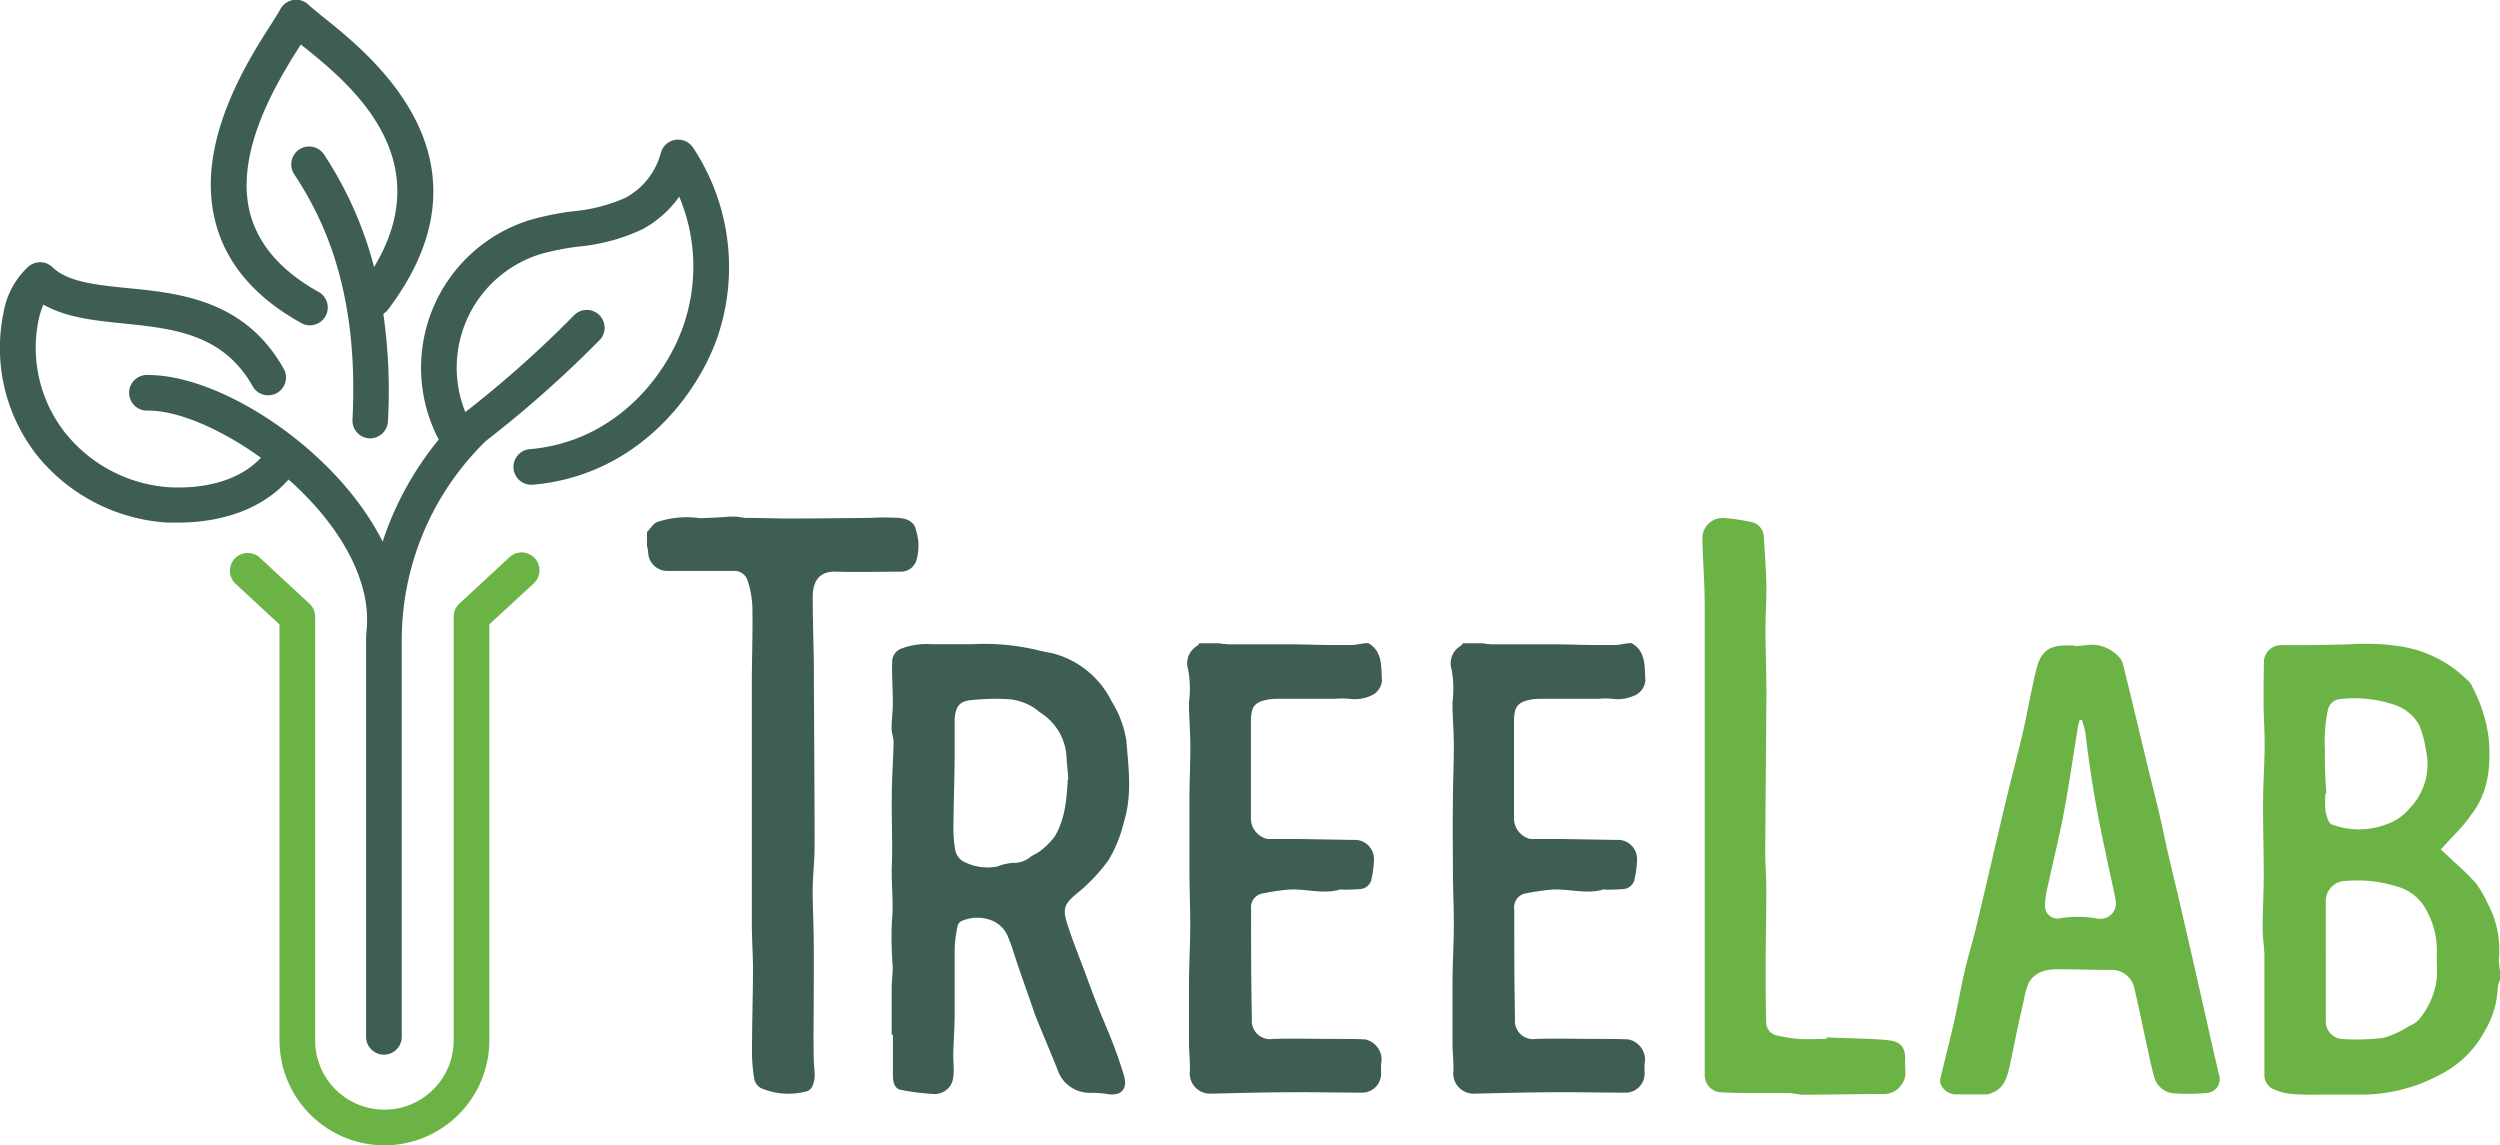 <?xml version="1.0" encoding="UTF-8"?> <svg xmlns="http://www.w3.org/2000/svg" id="Layer_1" data-name="Layer 1" viewBox="0 0 300 137.44"><defs><style>.cls-1{fill:#6cb345;}.cls-2{fill:#3e5e52;}</style></defs><title>TreeLab - Logo - Primary</title><path class="cls-1" d="M46.13,137.44a12.61,12.61,0,0,1-12.59-12.59V74.94L28.21,70a2.14,2.14,0,0,1,2.89-3.15l6,5.56A2.12,2.12,0,0,1,37.82,74v50.85a8.31,8.31,0,1,0,16.62,0V74a2.12,2.12,0,0,1,.69-1.57l6-5.56A2.14,2.14,0,0,1,64.06,70l-5.34,4.92v49.91A12.61,12.61,0,0,1,46.13,137.44Z"></path><path class="cls-2" d="M83.16,17.7A2.14,2.14,0,0,0,81,16.79a2.11,2.11,0,0,0-1.7,1.57,8.67,8.67,0,0,1-4.22,5.36,19.57,19.57,0,0,1-6.32,1.63,34.79,34.79,0,0,0-5,1A18.56,18.56,0,0,0,52.65,52.75s0,0,0,0A37.72,37.72,0,0,0,45.92,65C40.4,54,26.61,45,17.78,45a2.14,2.14,0,1,0,0,4.27c3.61,0,8.75,2.21,13.53,5.66-3.31,3.54-8.71,3.67-11,3.54A17.49,17.49,0,0,1,7.87,52,16.51,16.51,0,0,1,4.61,38.48a9.39,9.39,0,0,1,.6-1.93c2.71,1.56,6.1,1.91,9.64,2.27,5.84.6,11.88,1.21,15.43,7.46A2.14,2.14,0,1,0,34,44.17c-4.64-8.17-12.45-9-18.72-9.6-3.83-.39-7.15-.73-9-2.52A2.14,2.14,0,0,0,3.4,32a9.72,9.72,0,0,0-3,5.64,20.83,20.83,0,0,0,4.1,17.07,21.84,21.84,0,0,0,15.58,8c.39,0,.85,0,1.37,0,3.4,0,9.26-.75,13.18-5.17,6,5.34,9.42,11.44,9.42,16.81a1,1,0,0,0,0,.17c0,.74-.12,1.47-.12,2.21v47.69a2.14,2.14,0,1,0,4.28,0V76.76a33.36,33.36,0,0,1,10.1-23.85A136.79,136.79,0,0,0,72.06,40.7a2.14,2.14,0,0,0-3.14-2.9A131.85,131.85,0,0,1,55.84,49.45a14.26,14.26,0,0,1,9.16-19,31.46,31.46,0,0,1,4.4-.86,22.79,22.79,0,0,0,7.71-2.09,13,13,0,0,0,4.4-3.9A21.7,21.7,0,0,1,82,39.11C79.81,45.4,73.63,53.05,63.55,53.9a2.14,2.14,0,0,0,.17,4.27h.18C76,57.14,83.42,48,86.07,40.53A26,26,0,0,0,83.16,17.7Z"></path><path class="cls-2" d="M36.25,38.82a2.14,2.14,0,0,0,2.07-3.74C33.76,32.56,31,29.37,30,25.57c-1.91-7.48,3.41-16,6.1-20.23,5.64,4.48,16.78,13.43,8.79,26.71a45,45,0,0,0-6-13.5A2.14,2.14,0,1,0,35.3,20.9c3.39,5.15,7.8,13.8,7,29.45a2.13,2.13,0,0,0,2,2.25h.11a2.14,2.14,0,0,0,2.14-2A65.35,65.35,0,0,0,46,37.66a2.38,2.38,0,0,0,.51-.44c13.78-18.13-2-30.61-7.9-35.31C38,1.37,37.37.92,37,.55A2.13,2.13,0,0,0,35.17,0a2.16,2.16,0,0,0-1.52,1.09c-.22.42-.6,1-1.07,1.75-3,4.67-9.14,14.39-6.74,23.76C27.11,31.61,30.61,35.72,36.25,38.82Z"></path><g id="bJE3Pk"><path class="cls-1" d="M300,117.57a3.65,3.65,0,0,0-.28,1.09,10.69,10.69,0,0,1-1.46,4.9,12.47,12.47,0,0,1-5.63,5.49,19.86,19.86,0,0,1-9.78,2.3c-1.52,0-3,0-4.57,0a27.8,27.8,0,0,1-3.29-.08,6.5,6.5,0,0,1-2.41-.69,1.92,1.92,0,0,1-.85-1.41c0-4.77,0-9.54,0-14.3,0-1.13-.21-2.25-.21-3.38,0-2.11.12-4.22.13-6.34,0-2.91-.09-5.82-.08-8.72,0-2.32.17-4.64.19-7,0-1.62-.11-3.24-.13-4.86,0-1.8,0-3.6.05-5.4a2.08,2.08,0,0,1,2.18-1.75c2.26,0,4.53,0,6.8-.07,1.05,0,2.11-.12,3.17-.09a27.22,27.22,0,0,1,4.34.32,14.6,14.6,0,0,1,8.17,4.29,2.22,2.22,0,0,1,.36.59,17.78,17.78,0,0,1,1.95,6.21c.26,3.21,0,6.41-2.11,9.11C295.7,99,294.7,100,293.75,101l-.85.94c.66.61,1.28,1.18,1.89,1.76a27.07,27.07,0,0,1,2.4,2.39,13.42,13.42,0,0,1,1.29,2.25,11.79,11.79,0,0,1,1.39,6.77,7.14,7.14,0,0,0,.13,1.37Zm-20.9-1.2c0,2,0,4.07,0,6.1a2.1,2.1,0,0,0,1.84,2.2,26.09,26.09,0,0,0,5.08-.13,11.44,11.44,0,0,0,3.11-1.43,3.26,3.26,0,0,0,1.14-.76,9.58,9.58,0,0,0,2.1-4.57c.16-1.16,0-2.37.05-3.55a9.73,9.73,0,0,0-1.12-4.75,5.71,5.71,0,0,0-3.8-3.14,15.84,15.84,0,0,0-5.93-.63,2.42,2.42,0,0,0-2.47,2.63C279.09,111,279.1,113.69,279.1,116.37Zm.07-21.16h-.11a11.1,11.1,0,0,0,0,2.08c.11.59.33,1.45.74,1.64a9.24,9.24,0,0,0,6.53,0,6.34,6.34,0,0,0,2.89-2,7.55,7.55,0,0,0,1.9-6.85A12.47,12.47,0,0,0,290.3,87a5.31,5.31,0,0,0-3.14-2.48,15,15,0,0,0-6.25-.64,1.68,1.68,0,0,0-1.57,1.32,18.87,18.87,0,0,0-.35,4.73A52.24,52.24,0,0,0,279.17,95.21Z"></path><path class="cls-2" d="M164.17,77.17c1.79,1,1.54,2.84,1.67,4.48a2.17,2.17,0,0,1-1.42,1.87,4.62,4.62,0,0,1-2.47.34,9.59,9.59,0,0,0-1.78,0h-6.71a7.74,7.74,0,0,0-1.08.05c-1.75.28-2.25.78-2.27,2.58,0,3,0,6,0,9,0,.87,0,1.75,0,2.62a2.54,2.54,0,0,0,1.42,2.37,1.56,1.56,0,0,0,.72.2c1.2,0,2.41,0,3.61,0l6.57.11a2.3,2.3,0,0,1,2.44,2.53,12.19,12.19,0,0,1-.31,2.25,1.47,1.47,0,0,1-1.41,1.12c-.63.06-1.27.06-1.91.08-.17,0-.37-.1-.53,0-2.09.58-4.2-.2-6.29,0a29.18,29.18,0,0,0-3.09.48,1.71,1.71,0,0,0-1.2,1.85c0,4.38,0,8.77.1,13.15a2.19,2.19,0,0,0,2.52,2.42c2.52-.07,5.05,0,7.57,0,1.17,0,2.35,0,3.52.06a2.5,2.5,0,0,1,1.95,2.45,8.56,8.56,0,0,0-.06,1.52,2.29,2.29,0,0,1-2.16,2.42c-2.86,0-5.72-.07-8.58-.05-3.25,0-6.49.1-9.73.17a2.43,2.43,0,0,1-2.48-2.66c.06-1.09-.09-2.2-.1-3.3,0-2.38,0-4.75,0-7.12s.14-4.68.15-7c0-2.16-.08-4.31-.1-6.47,0-2.84,0-5.67,0-8.5,0-2.19.11-4.38.11-6.57,0-1.53-.11-3.06-.16-4.6,0-.25,0-.5,0-.76a12.84,12.84,0,0,0-.1-3.91,2.43,2.43,0,0,1,1.12-2.87,1,1,0,0,0,.23-.29h2.32a10.1,10.1,0,0,0,1.22.13l7.47,0c1.5,0,3,.07,4.52.08.89,0,1.79,0,2.68,0,.54,0,1.07-.14,1.61-.21Z"></path><path class="cls-2" d="M195.78,77.17c1.79,1,1.54,2.84,1.67,4.48A2.17,2.17,0,0,1,196,83.52a4.67,4.67,0,0,1-2.48.34,9.57,9.57,0,0,0-1.78,0h-6.71a7.74,7.74,0,0,0-1.08.05c-1.75.28-2.25.78-2.27,2.58,0,3,0,6,0,9,0,.87,0,1.75,0,2.62a2.54,2.54,0,0,0,1.42,2.37,1.56,1.56,0,0,0,.72.2c1.2,0,2.41,0,3.61,0l6.57.11a2.3,2.3,0,0,1,2.44,2.53,12.19,12.19,0,0,1-.31,2.25,1.46,1.46,0,0,1-1.4,1.12c-.64.06-1.28.06-1.92.08-.17,0-.37-.1-.53,0-2.09.58-4.2-.2-6.29,0a29.18,29.18,0,0,0-3.09.48,1.69,1.69,0,0,0-1.19,1.85c0,4.38,0,8.77.09,13.15a2.19,2.19,0,0,0,2.52,2.42c2.52-.07,5,0,7.57,0,1.17,0,2.35,0,3.52.06a2.5,2.5,0,0,1,2,2.45,8.56,8.56,0,0,0-.06,1.52,2.29,2.29,0,0,1-2.16,2.42c-2.86,0-5.72-.07-8.58-.05-3.25,0-6.49.1-9.73.17a2.43,2.43,0,0,1-2.48-2.66c.06-1.09-.09-2.2-.1-3.3,0-2.38,0-4.75,0-7.12s.15-4.68.16-7c0-2.16-.09-4.31-.11-6.47,0-2.84-.05-5.67,0-8.5,0-2.19.11-4.38.11-6.57,0-1.53-.11-3.06-.16-4.6,0-.25,0-.5,0-.76a12.84,12.84,0,0,0-.1-3.91,2.43,2.43,0,0,1,1.12-2.87,1,1,0,0,0,.23-.29h2.33a9.73,9.73,0,0,0,1.21.13l7.47,0c1.5,0,3,.07,4.52.08.89,0,1.79,0,2.69,0,.53,0,1.06-.14,1.6-.21Z"></path><path class="cls-2" d="M88.24,62c.43,0,.85.14,1.28.15,1.9,0,3.81.08,5.72.07,2.39,0,6.68-.05,9.07-.07a31,31,0,0,1,3.61,0c.87.1,1.8.4,2,1.48a6.08,6.08,0,0,1,0,3.75,1.93,1.93,0,0,1-1.87,1.22c-1.93,0-5.76.08-7.69,0-2.21-.1-2.83,1.36-2.83,3,0,2.6.08,5.21.13,7.81,0,2.32.11,19.82.09,22.14,0,1.75-.21,3.49-.23,5.24,0,2,.11,4.06.13,6.09s0,4.37,0,6.56c0,2.54-.06,5.09,0,7.63,0,1.1.34,2.2-.16,3.26a1.15,1.15,0,0,1-.56.59,8.42,8.42,0,0,1-5.58-.33,1.63,1.63,0,0,1-.84-1.1,20,20,0,0,1-.27-3.37c0-3.24.11-6.49.12-9.73,0-1.8-.13-3.6-.14-5.4,0-4.56,0-24.29,0-28.85,0-3.09.12-6.17.07-9.26a11.49,11.49,0,0,0-.58-3.22,1.64,1.64,0,0,0-1.65-1.15l-7.93,0a2.29,2.29,0,0,1-2.35-2.32,5.18,5.18,0,0,0-.14-.66V63.84c.41-.41.74-1,1.23-1.2A11.25,11.25,0,0,1,84,62.18c.53,0,3-.12,3.51-.19Z"></path><path class="cls-2" d="M107,124.23c0-1.91,0-3.81,0-5.72,0-.81.14-1.63.13-2.44a46.32,46.32,0,0,1-.11-5.39c.25-2.3-.09-4.56,0-6.84.11-2.83-.06-5.67,0-8.5,0-2.08.17-4.15.21-6.23,0-.58-.24-1.17-.24-1.75,0-1,.15-2,.15-2.92,0-1.67-.13-3.34-.08-5a1.69,1.69,0,0,1,1-1.57,8.48,8.48,0,0,1,3.62-.57c1.67,0,3.33,0,5,0a27.56,27.56,0,0,1,7.89.73c.74.21,1.53.27,2.25.51a10.91,10.91,0,0,1,6.55,5.58,12.68,12.68,0,0,1,1.79,4.72c.26,3.28.73,6.54-.3,9.84a16.34,16.34,0,0,1-1.79,4.46,20.69,20.69,0,0,1-3.82,4.06c-1.35,1.12-1.78,1.7-1.26,3.4.64,2.08,1.47,4.1,2.23,6.14.5,1.36,1,2.73,1.54,4.08.62,1.58,1.31,3.12,1.91,4.7.45,1.17.85,2.37,1.21,3.57.47,1.6-.34,2.48-2,2.19a15,15,0,0,0-2-.14,4.06,4.06,0,0,1-4-2.85c-.81-2-1.68-4.06-2.51-6.1-.18-.45-.33-.92-.49-1.38q-.84-2.39-1.67-4.78c-.4-1.16-.72-2.35-1.2-3.48a3.5,3.5,0,0,0-2.09-2.13,4.68,4.68,0,0,0-3.58.13.84.84,0,0,0-.41.5,16.09,16.09,0,0,0-.37,2.65c0,2.68,0,5.36,0,8,0,1.64-.14,3.27-.17,4.91,0,.89.13,1.79,0,2.67a2.23,2.23,0,0,1-2.3,2,27.53,27.53,0,0,1-4-.5c-.79-.16-.93-1-.94-1.66,0-1.65,0-3.3,0-5Zm21.18-30.66c0-.7-.12-1.52-.18-2.35a6.74,6.74,0,0,0-2.74-5.42c-.34-.23-.67-.48-1-.74a6.55,6.55,0,0,0-3.52-1.17,25.84,25.84,0,0,0-3.93.1c-1.58.09-2.1.64-2.25,2.21,0,.3,0,.61,0,.92,0,.93,0,1.86,0,2.79,0,3-.12,6.1-.15,9.16a15.72,15.72,0,0,0,.2,2.83,2.13,2.13,0,0,0,.83,1.38,6.18,6.18,0,0,0,4.24.7,6.45,6.45,0,0,1,1.85-.44,3.12,3.12,0,0,0,2.18-.75c.38-.26.83-.43,1.18-.72a8.82,8.82,0,0,0,1.69-1.71C127.78,98.34,128,96,128.13,93.57Z"></path><path class="cls-1" d="M248.92,77.53c.77,0,1.54-.17,2.31-.16,1.18,0,3.19,1,3.52,2.31,1,4,1.94,8,2.9,12,.44,1.81.91,3.62,1.34,5.43s.76,3.45,1.15,5.17.83,3.5,1.24,5.24c.62,2.67,1.23,5.35,1.84,8q1,4.42,2,8.85c.35,1.55.71,3.09,1.07,4.64a1.65,1.65,0,0,1-1.4,2.14,24.29,24.29,0,0,1-4,.05,2.62,2.62,0,0,1-2.39-2c-.38-1.3-.63-2.64-.93-4-.47-2.13-.9-4.27-1.4-6.39a2.81,2.81,0,0,0-3.07-2.42c-2.06,0-4.12-.08-6.18-.08-1.42,0-2.76.32-3.49,1.68a7.86,7.86,0,0,0-.54,1.9c-.28,1.22-.56,2.45-.82,3.67-.32,1.48-.6,3-.93,4.44s-.7,2.65-2.2,3.18a1.65,1.65,0,0,1-.51.15c-1.23,0-2.47,0-3.7,0a2,2,0,0,1-1.88-1.33,1.4,1.4,0,0,1,0-.61c.55-2.29,1.14-4.57,1.66-6.87.46-2,.81-4.07,1.28-6.1.4-1.74.94-3.45,1.36-5.2,1.21-5.06,2.37-10.14,3.58-15.2.66-2.77,1.41-5.52,2.05-8.29.56-2.42.95-4.88,1.55-7.28.49-2,1.23-3,3.66-3h.93Zm.91,8.87-.29,0c0,.2-.12.39-.15.59-.57,3.49-1.07,7-1.72,10.48-.55,2.95-1.29,5.86-1.92,8.8a11.78,11.78,0,0,0-.36,2.5,1.53,1.53,0,0,0,1.63,1.46,12.86,12.86,0,0,1,4.67,0,1.87,1.87,0,0,0,2.18-2.24c-.35-1.91-.84-3.8-1.2-5.71a139.15,139.15,0,0,1-2.4-14.19A10.11,10.11,0,0,0,249.83,86.4Z"></path><path class="cls-1" d="M219.18,124.48c1.9.11,5.7.13,7.58.37,1.43.18,1.94,1,1.85,2.41-.06.93.28,1.91-.35,2.77a2.5,2.5,0,0,1-2.06,1.25c-2.62,0-7.14.08-9.75.09-.59,0-1.17-.18-1.76-.2-1.05,0-2.11,0-3.16,0-1.74,0-3.49,0-5.23-.11a2.05,2.05,0,0,1-1.73-2.12q0-3.78,0-7.56l0-14.6c0-1.56,0-3.13,0-4.69,0-4.63,0-24.45,0-29.08,0-2.75-.21-5.49-.28-8.24a2.43,2.43,0,0,1,2.56-2.61,22.83,22.83,0,0,1,3.57.55,1.89,1.89,0,0,1,1.24,1.68c.11,1.88.26,3.75.3,5.63s-.1,3.69-.1,5.53c0,2.49.11,5,.11,7.47,0,1.37-.14,17.91-.14,19.28s.13,2.94.13,4.41c0,3-.07,6.06-.08,9.1,0,2.26,0,4.53.07,6.8a1.59,1.59,0,0,0,1.25,1.64,19.86,19.86,0,0,0,2.64.42c1.1.07,2.21,0,3.32,0Z"></path></g></svg> 